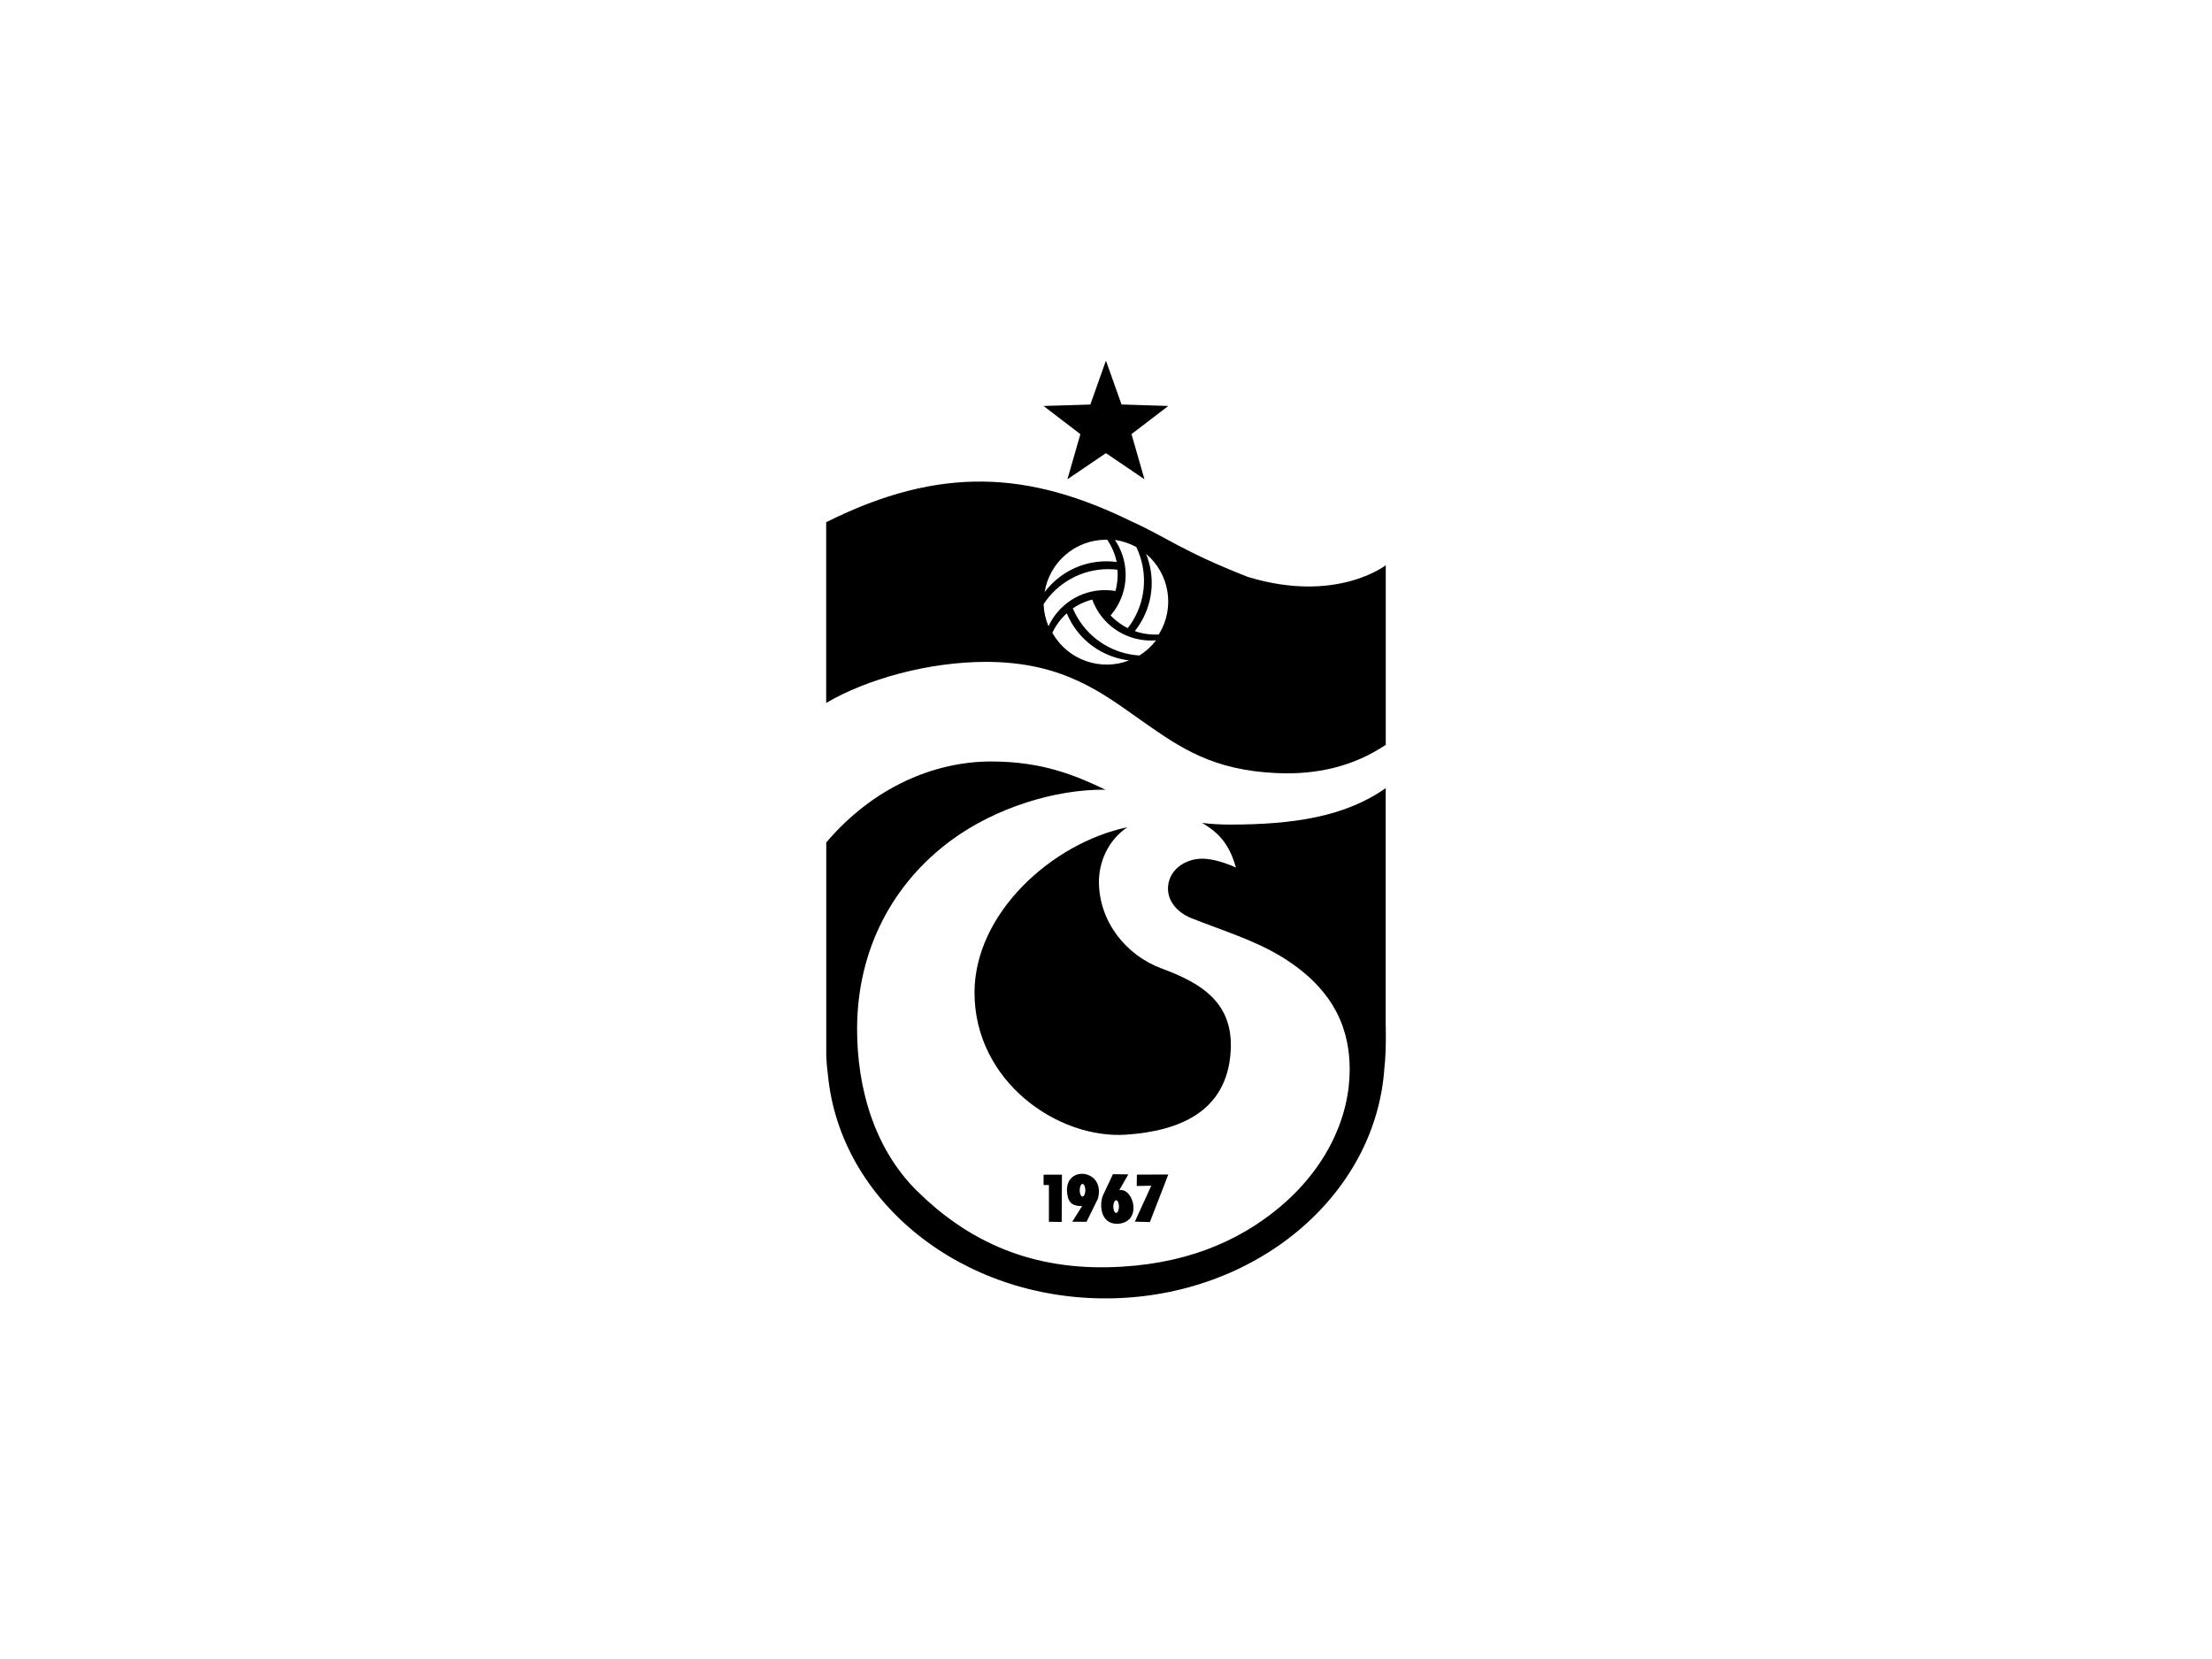 <?xml version="1.0" encoding="UTF-8"?>
<svg id="Layer_1" data-name="Layer 1" xmlns="http://www.w3.org/2000/svg" viewBox="0 0 360 270">
  <defs>
    <style>
      .cls-1 {
        fill-rule: evenodd;
      }
    </style>
  </defs>
  <path class="cls-1" d="m183.48,134.63c-12.27,2.57-24.88,14.01-24.88,26.92,0,14.43,13.55,23.91,24.78,23.11,8.27-.59,16.29-3.54,16.91-13.55.48-7.8-4.54-11.02-11.23-13.49-5.89-2.18-10.16-7.69-10.21-14.02-.02-3.39,1.54-6.9,4.63-8.97Z"/>
  <path class="cls-1" d="m225.52,166.88c0-.26,0-.6,0-.86v-37.75c-6.59,4.65-15.05,5.93-25.36,5.93-1.61,0-3.12-.1-4.53-.27,2.92,1.68,4.51,3.68,5.51,7.26-2.06-.94-4.08-1.44-5.44-1.44-2.95-.02-5.73,2-5.61,5.06.09,1.97,1.56,3.71,3.76,4.6,4.99,2,10.09,3.49,14.72,6.3,9.21,5.63,11.09,12.56,11.09,18.37,0,7.56-3.64,15.99-11.62,22.57-6.61,5.45-15.44,9.32-27.66,9.59-13.52.29-23.35-4.74-31.12-12.4-7.18-7.08-9.77-17.16-9.77-26.35,0-12.92,5.8-23.77,15.42-30.81,7.05-5.16,16.73-8.25,25-8.16-4.99-2.37-10.3-4.59-18.62-4.59-9.2,0-19.16,4.16-26.82,13.18v34.15s-.03,1.48.29,3.84c2.04,20.43,21.68,36.37,45.5,36.21,24.05-.17,43.61-16.69,45.04-37.42.21-1.77.28-3.95.23-7Z"/>
  <path class="cls-1" d="m181.13,191.1l2.5.03-1.47,2.57c2.33-.46,3.9,5.28-.32,5.48-2.95-.01-2.89-3.46-2.3-4.71l1.59-3.37Zm.52,4.24c-.25,0-.46.46-.46,1.03s.21,1.03.46,1.03.46-.46.46-1.03-.21-1.03-.46-1.03"/>
  <polygon class="cls-1" points="172.83 191.17 172.79 198.87 170.71 198.84 170.71 192.87 169.84 192.86 169.84 191.18 172.83 191.17"/>
  <polygon class="cls-1" points="185.03 191.17 185 193.02 187.37 192.97 184.7 198.82 187.14 198.89 190.14 191.15 185.03 191.17"/>
  <path class="cls-1" d="m176.11,196.28l-1.6,2.55,2.32.02,1.85-3.76c1.39-5.08-6.2-5.64-4.88-.23.26.97.92,1.46,2.32,1.42m.06-3.6c.25,0,.46.46.46,1.03s-.21,1.03-.46,1.03-.46-.46-.46-1.03.21-1.03.46-1.03"/>
  <polygon points="179.99 58.69 182.53 65.83 190.14 66.07 184.15 70.65 186.26 78 179.99 73.75 173.72 78 175.83 70.66 169.84 66.07 177.45 65.84 179.99 58.69"/>
  <path class="cls-1" d="m203.18,93.93c-10.73-4.2-13.34-6.51-19.19-9.15-16.42-8.01-30.86-9.13-49.53.21v29.41c6.54-3.85,16.61-6.68,26.01-6.68,12.68,0,19.06,5.18,25.4,9.62,6.27,4.4,11.45,8,21.89,8.48,6.53.3,12.52-1.08,17.77-4.6v-29.23s-7.98,6.27-22.35,1.93Zm-18.24-4.88c1.77,3.69,1.71,8.17-.55,11.94-.26.44-.55.85-.85,1.24-.23-.12-.47-.24-.69-.38-.79-.48-1.49-1.04-2.1-1.68.36-.43.7-.89,1-1.38,2.1-3.5,1.85-7.75-.3-10.92,1.2.17,2.39.56,3.5,1.17Zm-4.91-1.21c.06,0,.12,0,.17,0,.73,1.08,1.26,2.3,1.54,3.62-.55-.07-1.1-.11-1.67-.11-4.11,0-7.76,1.97-10.06,5.02.77-4.83,4.96-8.53,10.01-8.53Zm-10.18,10.47c2.25-3.42,6.12-5.68,10.52-5.68.51,0,1.01.03,1.5.09.02.26.03.52.03.79,0,.92-.13,1.82-.36,2.67-.55-.09-1.12-.14-1.7-.14-4.08,0-7.59,2.41-9.2,5.88-.47-1.11-.75-2.33-.8-3.61Zm1.5,4.81c-.03-.05-.06-.1-.08-.15.56-1.18,1.35-2.25,2.35-3.15.21.51.46,1.01.74,1.5,2.07,3.55,5.61,5.71,9.4,6.16-4.56,1.77-9.87.01-12.41-4.35Zm14.07,3.56c-4.09-.26-7.97-2.5-10.15-6.32-.25-.44-.47-.89-.67-1.35.22-.15.44-.29.67-.42.8-.46,1.64-.79,2.49-1.01.19.53.43,1.04.72,1.55,2.02,3.54,5.86,5.4,9.67,5.08-.73.96-1.65,1.81-2.74,2.48Zm3.26-3.57c-.03.05-.06.1-.09.15-1.3.07-2.62-.1-3.9-.55.34-.43.66-.89.95-1.37,2.12-3.52,2.31-7.67.88-11.2,3.75,3.15,4.76,8.64,2.16,12.97Z"/>
</svg>